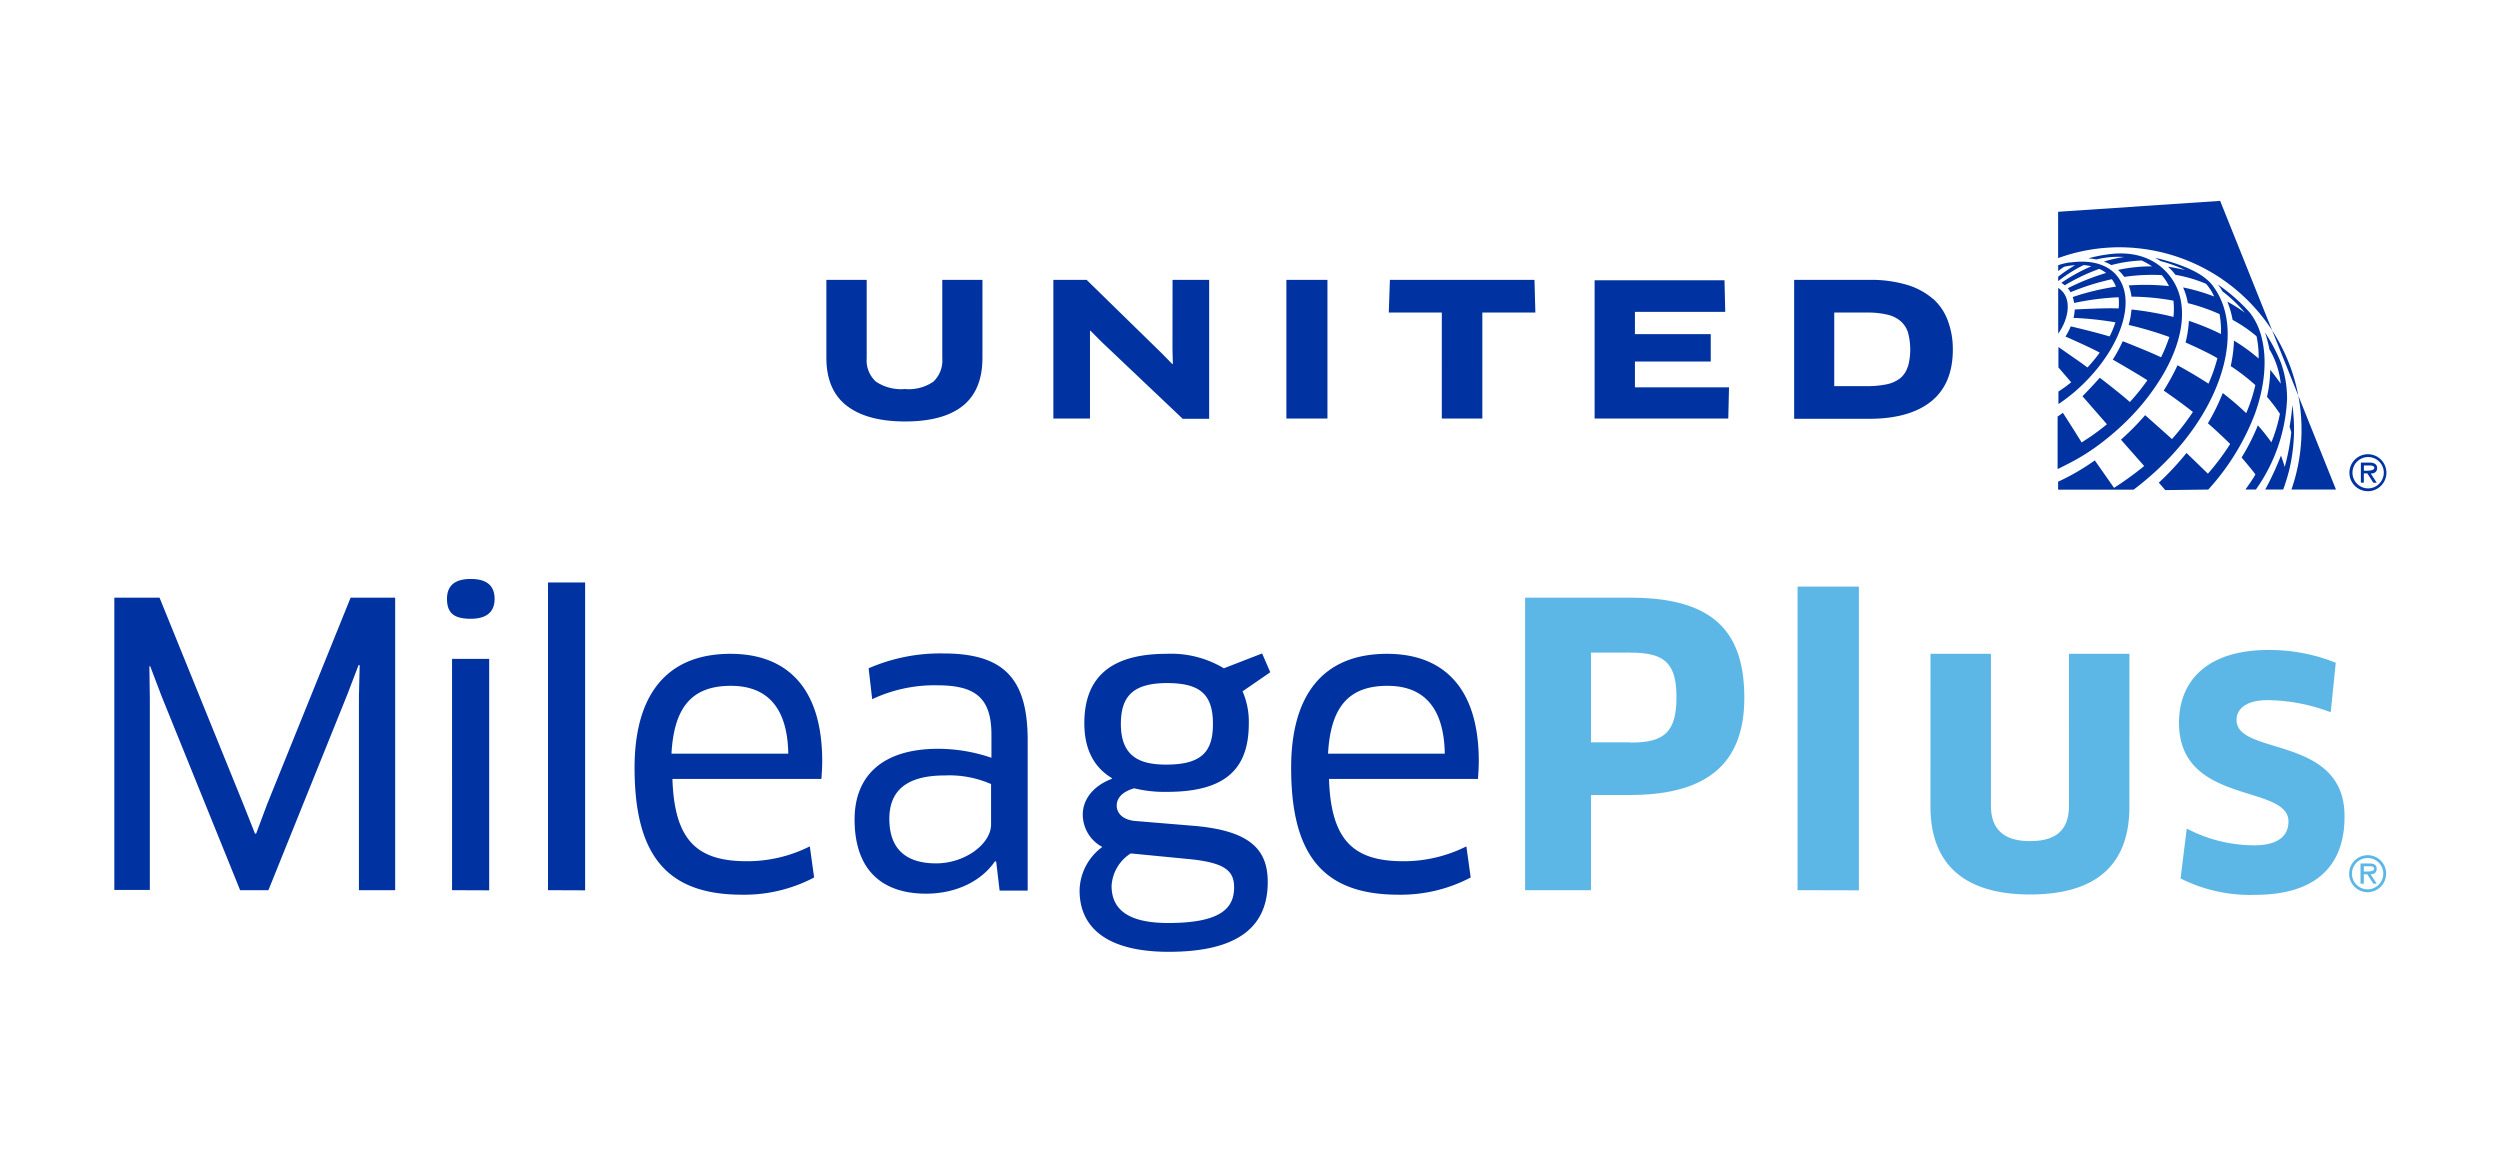 <svg id="Layer_1" data-name="Layer 1" xmlns="http://www.w3.org/2000/svg" width="4.67in" height="2.15in" viewBox="0 0 336 155">
  <defs>
    <style>
      .cls-1 {
        fill: #5cb7e7;
      }

      .cls-2 {
        fill: #0033a1;
      }
    </style>
  </defs>
  <title>airline_logos</title>
  <path id="Plus" class="cls-1" d="M318.5,115.17a2.49,2.49,0,1,0,2.5,2.49A2.47,2.47,0,0,0,318.5,115.17Zm0,4.6a2.11,2.11,0,1,1,2.12-2.11A2.13,2.13,0,0,1,318.5,119.77Zm1.23-2.77c0-.59-.48-.72-1-.72h-1.18V119H318v-1.26h.46l.82,1.26h.46l-.83-1.26C319.35,117.74,319.73,117.54,319.73,117Zm-1.32.37H318v-.71h.73c.29,0,.66,0,.66.34S318.75,117.37,318.41,117.37ZM219.18,80.49H205.05v39.39h8.87V107.06h5.26c11,0,15.39-4.77,15.39-13.09C234.57,84.79,230.11,80.49,219.18,80.49Zm0,19.48h-5.26V87.89h5.26c4.56,0,6.25,1.31,6.25,6C225.43,98.87,223.53,100,219.18,100Zm22.56,19.91V79L250,79v40.9Zm44.69-11.24c0,7.71-4.35,11.82-13.39,11.82s-13.4-4.26-13.4-11.82V88.05h8.14v20.43c0,3.15,1.68,4.79,5.26,4.79s5.25-1.53,5.25-4.79V88.05h8.14Zm16.89,11.87a20.82,20.82,0,0,1-10-2.21l.83-6.72a19.63,19.63,0,0,0,9.09,2.26c3.25,0,4.61-1.31,4.61-3.21,0-5.09-14.74-2.15-14.74-13.29,0-5.72,3.87-9.81,12.06-9.81a24.19,24.19,0,0,1,9.05,1.72l-.68,6.67A24.51,24.51,0,0,0,305,94.29c-2.67,0-4.14,1.06-4.14,2.68,0,4.84,14.54,2,14.54,12.93C315.44,116.25,311.93,120.51,303.32,120.51Z"/>
  <path id="Mileage" class="cls-2" d="M21.15,80.49l11.29,27.83L34,112.26h.16l1.47-3.94L46.88,80.49h6v39.39H48V93.82l.1-4.25-.15,0-1.53,4L35.81,119.88H32L21.41,93.72l-1.52-4-.11,0L19.84,94v25.85H15.06V80.49Zm41.91,2.84c-2.15,0-3.2-.68-3.2-2.68,0-1.74,1-2.68,3.2-2.68s3.21.94,3.21,2.68S65.21,83.33,63.06,83.33Zm-2.52,36.55V88.73l5,0v31.17Zm12.92,0V78.44l5,0v41.46Zm11.66-16.49c0-9.82,4.31-15.34,12.92-15.34,7.46,0,12.35,4.42,12.35,14.45,0,.79-.06,1.72-.11,2.4H90.22c.26,8.26,3.3,11.08,10,11.08a18.72,18.72,0,0,0,8.5-2l.58,4.19a20.16,20.16,0,0,1-9.66,2.32C89.38,120.51,85.12,115.09,85.12,103.39Zm20.7-1.89c-.11-6.63-3.21-9.14-7.73-9.14-5.3,0-7.66,2.93-8,9.14Zm28,14.54-.16-.06c-1.83,2.69-5.25,4.37-9.29,4.37-5.73,0-9.62-3-9.62-10,0-5.89,3.78-9.51,11.25-9.51a22.33,22.33,0,0,1,7.18,1.21v-3.1c0-5-2.2-6.66-7.29-6.66a19.65,19.65,0,0,0-8.77,1.87L116.64,90a24.08,24.08,0,0,1,10.08-2c8.24,0,11.34,3.48,11.34,11.72v20.22h-3.78Zm-.69-10.45a14,14,0,0,0-6.24-1.16c-5.2,0-7.46,2.1-7.46,5.84,0,4.45,2.68,6,6.3,6,3.89,0,7.4-2.62,7.4-5.25Zm19.28.57c-1.52.42-2.36,1.27-2.36,2.32s.84,2,2.73,2.1l7.61.63c7.57.64,10,3.15,10,7.57,0,5.71-3.58,9.4-13.34,9.4-8.46,0-12-3.37-12-8.25a7.42,7.42,0,0,1,3.06-5.87,4.94,4.94,0,0,1-2.63-4.37c0-2,1.37-3.84,3.88-4.79l.06-.1c-2.26-1.35-3.73-3.67-3.73-7.4,0-5.78,3.09-9.35,11.08-9.35A13.77,13.77,0,0,1,164.48,90l5.15-2,1.1,2.53L167,93.1a10.29,10.29,0,0,1,.84,4.3c0,5.94-2.89,9.24-11,9.24A17.25,17.25,0,0,1,152.4,106.16Zm-.47,8.77a5.53,5.53,0,0,0-2.58,4.37c0,3.16,2.21,5,7.62,5,7.09,0,8.88-2,8.88-4.79,0-2.21-1.16-3.37-6.31-3.84ZM150.61,97.5c0,4.42,2.58,5.47,6.1,5.47,4.83,0,6.3-1.79,6.3-5.47,0-4.09-1.84-5.51-6.2-5.51C152.25,92,150.61,93.77,150.61,97.5Zm22.93,5.89c0-9.82,4.31-15.34,12.92-15.34,7.45,0,12.35,4.42,12.35,14.45,0,.79-.06,1.72-.11,2.4H178.64c.26,8.26,3.29,11.08,10,11.08a18.78,18.78,0,0,0,8.5-2l.58,4.19a20.22,20.22,0,0,1-9.66,2.32C177.79,120.51,173.54,115.09,173.54,103.39Zm20.69-1.89c-.11-6.63-3.2-9.14-7.72-9.14-5.29,0-7.66,2.93-8,9.14Z"/>
  <path id="United" class="cls-2" d="M256.61,49.37a8.82,8.82,0,0,0,0-4.6,3.4,3.4,0,0,0-1-1.53,4.21,4.21,0,0,0-1.8-.87,11.54,11.54,0,0,0-2.72-.28h-4.41V52h4.41a12.69,12.69,0,0,0,2.67-.25,4.33,4.33,0,0,0,1.81-.82,3.24,3.24,0,0,0,1-1.52M260,40.25a7.32,7.32,0,0,1,2,3,10.92,10.92,0,0,1,.65,3.83c0,3.12-1,5.45-2.95,7s-4.75,2.32-8.33,2.32H241.28V37.69h10.09a17,17,0,0,1,5.11.67,9.51,9.51,0,0,1,3.5,1.89m-40.14,8.44h10.21V45H219.84V42H232l-.1-4.26H214.41V56.36h18l.1-4.2H219.84Zm-33-11-.15,4.4h7.14V56.36h5.46V42.09h7.14l-.12-4.4ZM172.9,56.36h5.53V37.69H172.9ZM157.56,47l.05,2-.05.05-1.42-1.45L146,37.69h-4.48V56.36h4.93V46.55l0-2,.08,0,1.41,1.42,11,10.43h3.56V37.69h-4.93Zm-31,1.24a3.93,3.93,0,0,1-1.19,3.15,5.82,5.82,0,0,1-3.84,1,6.08,6.08,0,0,1-3.91-1,3.86,3.86,0,0,1-1.24-3.15V37.69h-5.43V48.17q0,4.34,2.73,6.46t7.85,2.13q5.16,0,7.8-2.11c1.76-1.42,2.64-3.57,2.64-6.48V37.69h-5.41Z"/>
  <path id="Symbol" class="cls-2" d="M304.72,65.93a40.3,40.3,0,0,0,2.12-4.58h0s.29.77.5,1.53a27.72,27.72,0,0,0,.89-4.67h0c-.06-.21-.17-.55-.23-.76a25.12,25.12,0,0,0,.37-2.92,23.46,23.46,0,0,1,.23,3.25,23.92,23.92,0,0,1-.66,5.57c-.23.89-.5,1.76-.8,2.58Zm-2.67,0h1.41a22.78,22.78,0,0,0,4.2-12.15,14.24,14.24,0,0,0-.85-5,23,23,0,0,0-2.12-4,18.24,18.24,0,0,1,.56,2.06.78.78,0,0,1,0,.14,11.35,11.35,0,0,1,1.56,4.68h0s-.81-1.13-1.41-1.85a18.38,18.38,0,0,1-.44,3.63,22.32,22.32,0,0,1,1.74,2.29,21.14,21.14,0,0,1-1.15,3.84,26,26,0,0,0-1.82-2.29,28.83,28.83,0,0,1-2.19,4.33s1.53,1.79,1.86,2.29C303,64.59,302.54,65.24,302.05,65.93Zm-5,0a31.94,31.94,0,0,0,6.28-10.2c1.18-3.25,1.82-7.21.78-10.74-.07-.23-.15-.47-.24-.7a8.57,8.57,0,0,0-1.24-2.21,23.94,23.94,0,0,0-4.28-3.76,8.73,8.73,0,0,1,.62.92,18.32,18.32,0,0,1,3,2.87,17.68,17.68,0,0,0-2.35-1.48h0a12.27,12.27,0,0,1,.71,2.45,19.08,19.08,0,0,1,3.22,2.2,13,13,0,0,1,.28,3,24.68,24.68,0,0,0-3.32-2.41,18.2,18.2,0,0,1-.44,3.43,27.74,27.74,0,0,1,3.32,2.56,22.6,22.6,0,0,1-1.23,3.78A37.34,37.34,0,0,0,299,52.93a28.24,28.24,0,0,1-2,4.07c1.57,1.37,3,2.79,3,2.79a31.94,31.94,0,0,1-3,4h0L294.12,61a37.91,37.91,0,0,1-3.73,4c.06.08.63.71.86,1Zm.72-27.3a5.22,5.22,0,0,0-.62-.73c-.21-.19-.41-.37-.62-.53-2.34-1.77-6.66-2.65-6.66-2.65.42.22.76.44.76.44a19.34,19.34,0,0,1,3.3,1.2s-1.4-.32-2.3-.44a8.19,8.19,0,0,1,1,1.09,18.88,18.88,0,0,1,4.12,1.21,6.47,6.47,0,0,1,1.09,1.71,25.14,25.14,0,0,0-4.18-1.22,8.75,8.75,0,0,1,.64,2.11,26.09,26.09,0,0,1,4.27,1.48,12.54,12.54,0,0,1,.19,2.68,33.21,33.21,0,0,0-4.32-1.77,15.36,15.36,0,0,1-.45,2.91s3,1.32,4.29,2.12a22.14,22.14,0,0,1-1.2,3.43c-2-1.31-4.17-2.48-4.17-2.48a32.51,32.51,0,0,1-1.86,3.41h0s2.24,1.53,3.93,2.88a32.63,32.63,0,0,1-2.82,3.65c-.36-.34-3.61-3.22-3.61-3.22a34.91,34.91,0,0,1-3.26,3.3h0l3.13,3.55h0a43.78,43.78,0,0,1-4.06,2.94L281.77,62a30.44,30.44,0,0,1-4.94,2.87v1.07H287C298.4,57.33,302.43,45,297.76,38.63ZM292,37.34c-2.82-3.8-7.24-3.26-8.56-3.07a19.84,19.84,0,0,0-2.55.52,9.85,9.85,0,0,1,1.09.15,12.39,12.39,0,0,1,3.74-.33h0a17.84,17.84,0,0,0-2.73.62h0a4.71,4.71,0,0,1,1,.47,19,19,0,0,1,4.09-.62h0a10.43,10.43,0,0,1,1.4.79,21.33,21.33,0,0,0-4.59.48,4.87,4.87,0,0,1,.84.94,25.55,25.55,0,0,1,5.06-.24s.32.39.46.6a7.73,7.73,0,0,1,.51.88,30.55,30.55,0,0,0-5.42-.09,6.67,6.67,0,0,1,.37,1.51,32.18,32.18,0,0,1,5.65.54,9.94,9.94,0,0,1,0,2.19,41.46,41.46,0,0,0-5.65-1,10.64,10.64,0,0,1-.38,2.08,47.22,47.22,0,0,1,5.47,1.62c0,.11-.07.23-.11.35a20.86,20.86,0,0,1-1,2.39c-1.5-.74-5.16-2.17-5.16-2.17a19.49,19.49,0,0,1-1.34,2.48s3.14,1.79,4.66,2.78a28.84,28.84,0,0,1-2.36,2.93c-1.1-1-3.84-3.11-4.05-3.27-.88,1-2,2.16-2.33,2.49l3.29,3.77-.09.08c-.72.59-1.48,1.15-2.13,1.6l-1.19.78c0-.06-2.19-3.5-2.52-4-.23.18-.47.34-.71.51v7.07c.39-.18.77-.38,1.16-.58a28.81,28.81,0,0,0,5.33-3.41,34.37,34.37,0,0,0,3.32-3,29.93,29.93,0,0,0,3.43-4.22C293.7,46.53,294.67,40.94,292,37.34Zm-7.32-.29c-1.35-1.54-3.59-2.07-6.19-1.7l-.21,0-.6.12a7.41,7.41,0,0,0-.84.25v.78c.25-.2.52-.39.78-.57a9.33,9.33,0,0,1,1.51-.22,18.78,18.78,0,0,0-2.29,1.55v.6h0a19.37,19.37,0,0,1,3.42-2.16,6.79,6.79,0,0,1,1.05.16,23.54,23.54,0,0,0-4.05,2.23c.23.14.44.31.47.33a26.21,26.21,0,0,1,4.64-2.21,4.67,4.67,0,0,1,.92.55,31,31,0,0,0-5.16,2.06,3.39,3.39,0,0,1,.38.53h0a32.93,32.93,0,0,1,5.56-1.75,4.81,4.81,0,0,1,.55,1A33.68,33.68,0,0,0,278.8,40a5.09,5.09,0,0,1,.18.8,37.15,37.15,0,0,1,6-.77,7.76,7.76,0,0,1,0,1.51c-1.7-.09-5.76.13-5.91.14a5.66,5.66,0,0,1-.17,1.13,44,44,0,0,1,5.65.6,12.94,12.94,0,0,1-.79,1.9c-1.79-.54-4.52-1.19-5.23-1.36a8.49,8.49,0,0,1-.71,1.37s3.33,1.46,4.61,2.17h0a20.71,20.71,0,0,1-1.65,2l-.91-.67-3-2.09h0v2.75l1.72,2a19.16,19.16,0,0,1-1.72,1.25v1.65l.06,0a23.73,23.73,0,0,0,2.33-1.79C285.17,47.37,287.61,40.43,284.67,37.05Zm-7.84,7.89c1.52-2.17,1.74-4.65.4-5.86a1.9,1.9,0,0,0-.4-.3Zm8.3-11.64a24.57,24.57,0,0,1,23.11,32.63h6L298.65,27.05l-21.82,1.47v6.24h0A24.24,24.24,0,0,1,285.13,33.3Zm33.43,32.85a2.49,2.49,0,1,0-2.51-2.49A2.48,2.48,0,0,0,318.56,66.15Zm0-.38a2.11,2.11,0,1,1,2.12-2.11A2.13,2.13,0,0,1,318.56,65.77Zm.36-2c.49,0,.86-.21.86-.75s-.48-.72-1-.72h-1.19V65H318V63.75h.47l.81,1.26h.46Zm-.92-.38v-.71h.73c.3,0,.67.05.67.34s-.6.37-.93.37Z"/>
</svg>
